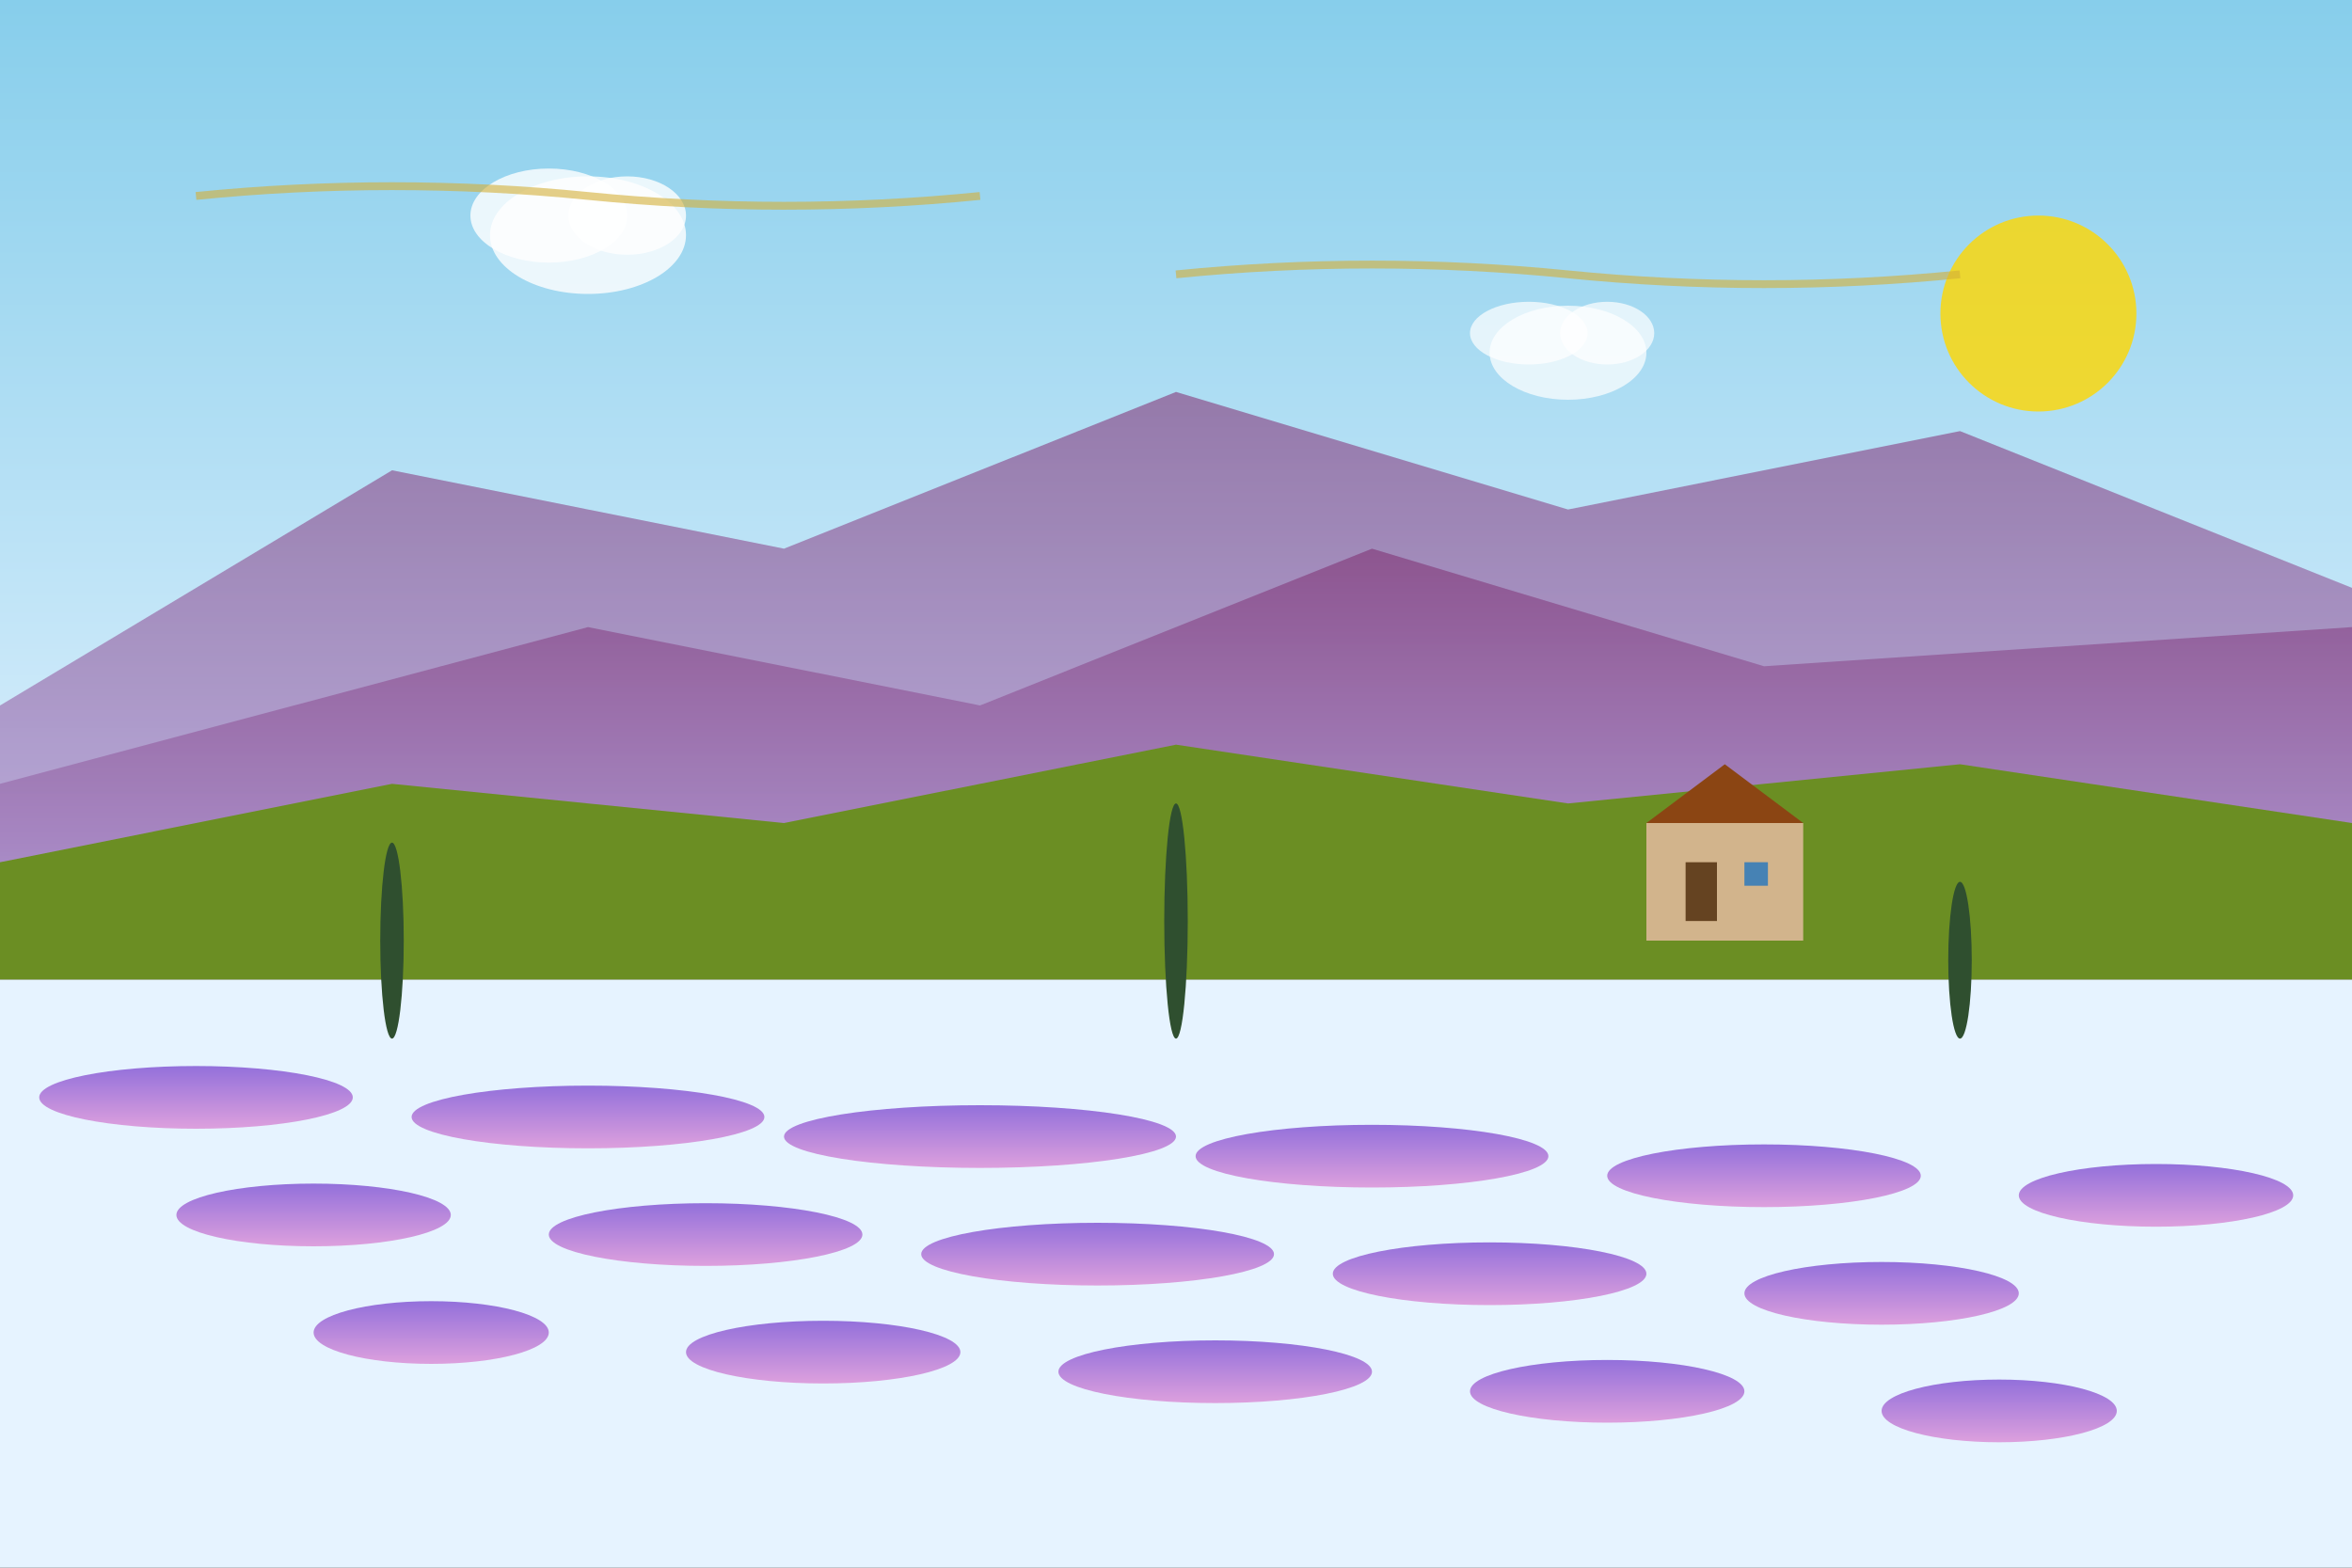 <svg width="600" height="400" viewBox="0 0 600 400" fill="none" xmlns="http://www.w3.org/2000/svg">
  <rect x="0" y="0" width="600" height="400" fill="#333333" stroke="none"/>
  <!-- Sky gradient background -->
  <defs>
    <linearGradient id="skyGradient" x1="0%" y1="0%" x2="0%" y2="100%">
      <stop offset="0%" style="stop-color:#87CEEB;stop-opacity:1" />
      <stop offset="100%" style="stop-color:#E6F3FF;stop-opacity:1" />
    </linearGradient>
    <linearGradient id="mountainGradient" x1="0%" y1="0%" x2="0%" y2="100%">
      <stop offset="0%" style="stop-color:#8B4F8B;stop-opacity:1" />
      <stop offset="100%" style="stop-color:#B19CD9;stop-opacity:1" />
    </linearGradient>
    <linearGradient id="lavenderGradient" x1="0%" y1="0%" x2="0%" y2="100%">
      <stop offset="0%" style="stop-color:#9370DB;stop-opacity:1" />
      <stop offset="100%" style="stop-color:#DDA0DD;stop-opacity:1" />
    </linearGradient>
  </defs>
  
  <!-- Sky -->
  <rect width="600" height="250" fill="url(#skyGradient)"/>
  
  <!-- Distant mountains -->
  <path d="M0 180 L100 120 L200 140 L300 100 L400 130 L500 110 L600 150 L600 250 L0 250 Z" fill="url(#mountainGradient)" opacity="0.7"/>
  
  <!-- Middle mountains -->
  <path d="M0 200 L150 160 L250 180 L350 140 L450 170 L600 160 L600 250 L0 250 Z" fill="url(#mountainGradient)" opacity="0.9"/>
  
  <!-- Rolling hills -->
  <path d="M0 220 L100 200 L200 210 L300 190 L400 205 L500 195 L600 210 L600 250 L0 250 Z" fill="#6B8E23"/>
  
  <!-- Lavender field rows -->
  <rect x="0" y="250" width="600" height="150" fill="#E6F3FF"/>
  
  <!-- Lavender rows -->
  <g fill="url(#lavenderGradient)">
    <ellipse cx="50" cy="280" rx="40" ry="8"/>
    <ellipse cx="150" cy="285" rx="45" ry="8"/>
    <ellipse cx="250" cy="290" rx="50" ry="8"/>
    <ellipse cx="350" cy="295" rx="45" ry="8"/>
    <ellipse cx="450" cy="300" rx="40" ry="8"/>
    <ellipse cx="550" cy="305" rx="35" ry="8"/>
    
    <ellipse cx="80" cy="310" rx="35" ry="8"/>
    <ellipse cx="180" cy="315" rx="40" ry="8"/>
    <ellipse cx="280" cy="320" rx="45" ry="8"/>
    <ellipse cx="380" cy="325" rx="40" ry="8"/>
    <ellipse cx="480" cy="330" rx="35" ry="8"/>
    
    <ellipse cx="110" cy="340" rx="30" ry="8"/>
    <ellipse cx="210" cy="345" rx="35" ry="8"/>
    <ellipse cx="310" cy="350" rx="40" ry="8"/>
    <ellipse cx="410" cy="355" rx="35" ry="8"/>
    <ellipse cx="510" cy="360" rx="30" ry="8"/>
  </g>
  
  <!-- Cypress trees -->
  <ellipse cx="100" cy="240" rx="3" ry="25" fill="#2F4F2F"/>
  <ellipse cx="300" cy="235" rx="3" ry="30" fill="#2F4F2F"/>
  <ellipse cx="500" cy="245" rx="3" ry="20" fill="#2F4F2F"/>
  
  <!-- Farmhouse -->
  <rect x="420" y="210" width="40" height="30" fill="#D2B48C"/>
  <polygon points="420,210 440,195 460,210" fill="#8B4513"/>
  <rect x="430" y="220" width="8" height="15" fill="#654321"/>
  <rect x="445" y="220" width="6" height="6" fill="#4682B4"/>
  
  <!-- Sun -->
  <circle cx="520" cy="80" r="25" fill="#FFD700" opacity="0.8"/>
  
  <!-- Clouds -->
  <ellipse cx="150" cy="60" rx="25" ry="15" fill="white" opacity="0.8"/>
  <ellipse cx="140" cy="55" rx="20" ry="12" fill="white" opacity="0.8"/>
  <ellipse cx="160" cy="55" rx="15" ry="10" fill="white" opacity="0.8"/>
  
  <ellipse cx="400" cy="90" rx="20" ry="12" fill="white" opacity="0.7"/>
  <ellipse cx="390" cy="85" rx="15" ry="8" fill="white" opacity="0.7"/>
  <ellipse cx="410" cy="85" rx="12" ry="8" fill="white" opacity="0.7"/>
  
  <!-- Wind lines -->
  <path d="M50 50 Q100 45 150 50 Q200 55 250 50" stroke="#D4AF37" stroke-width="2" fill="none" opacity="0.6"/>
  <path d="M300 70 Q350 65 400 70 Q450 75 500 70" stroke="#D4AF37" stroke-width="2" fill="none" opacity="0.6"/>
</svg>
